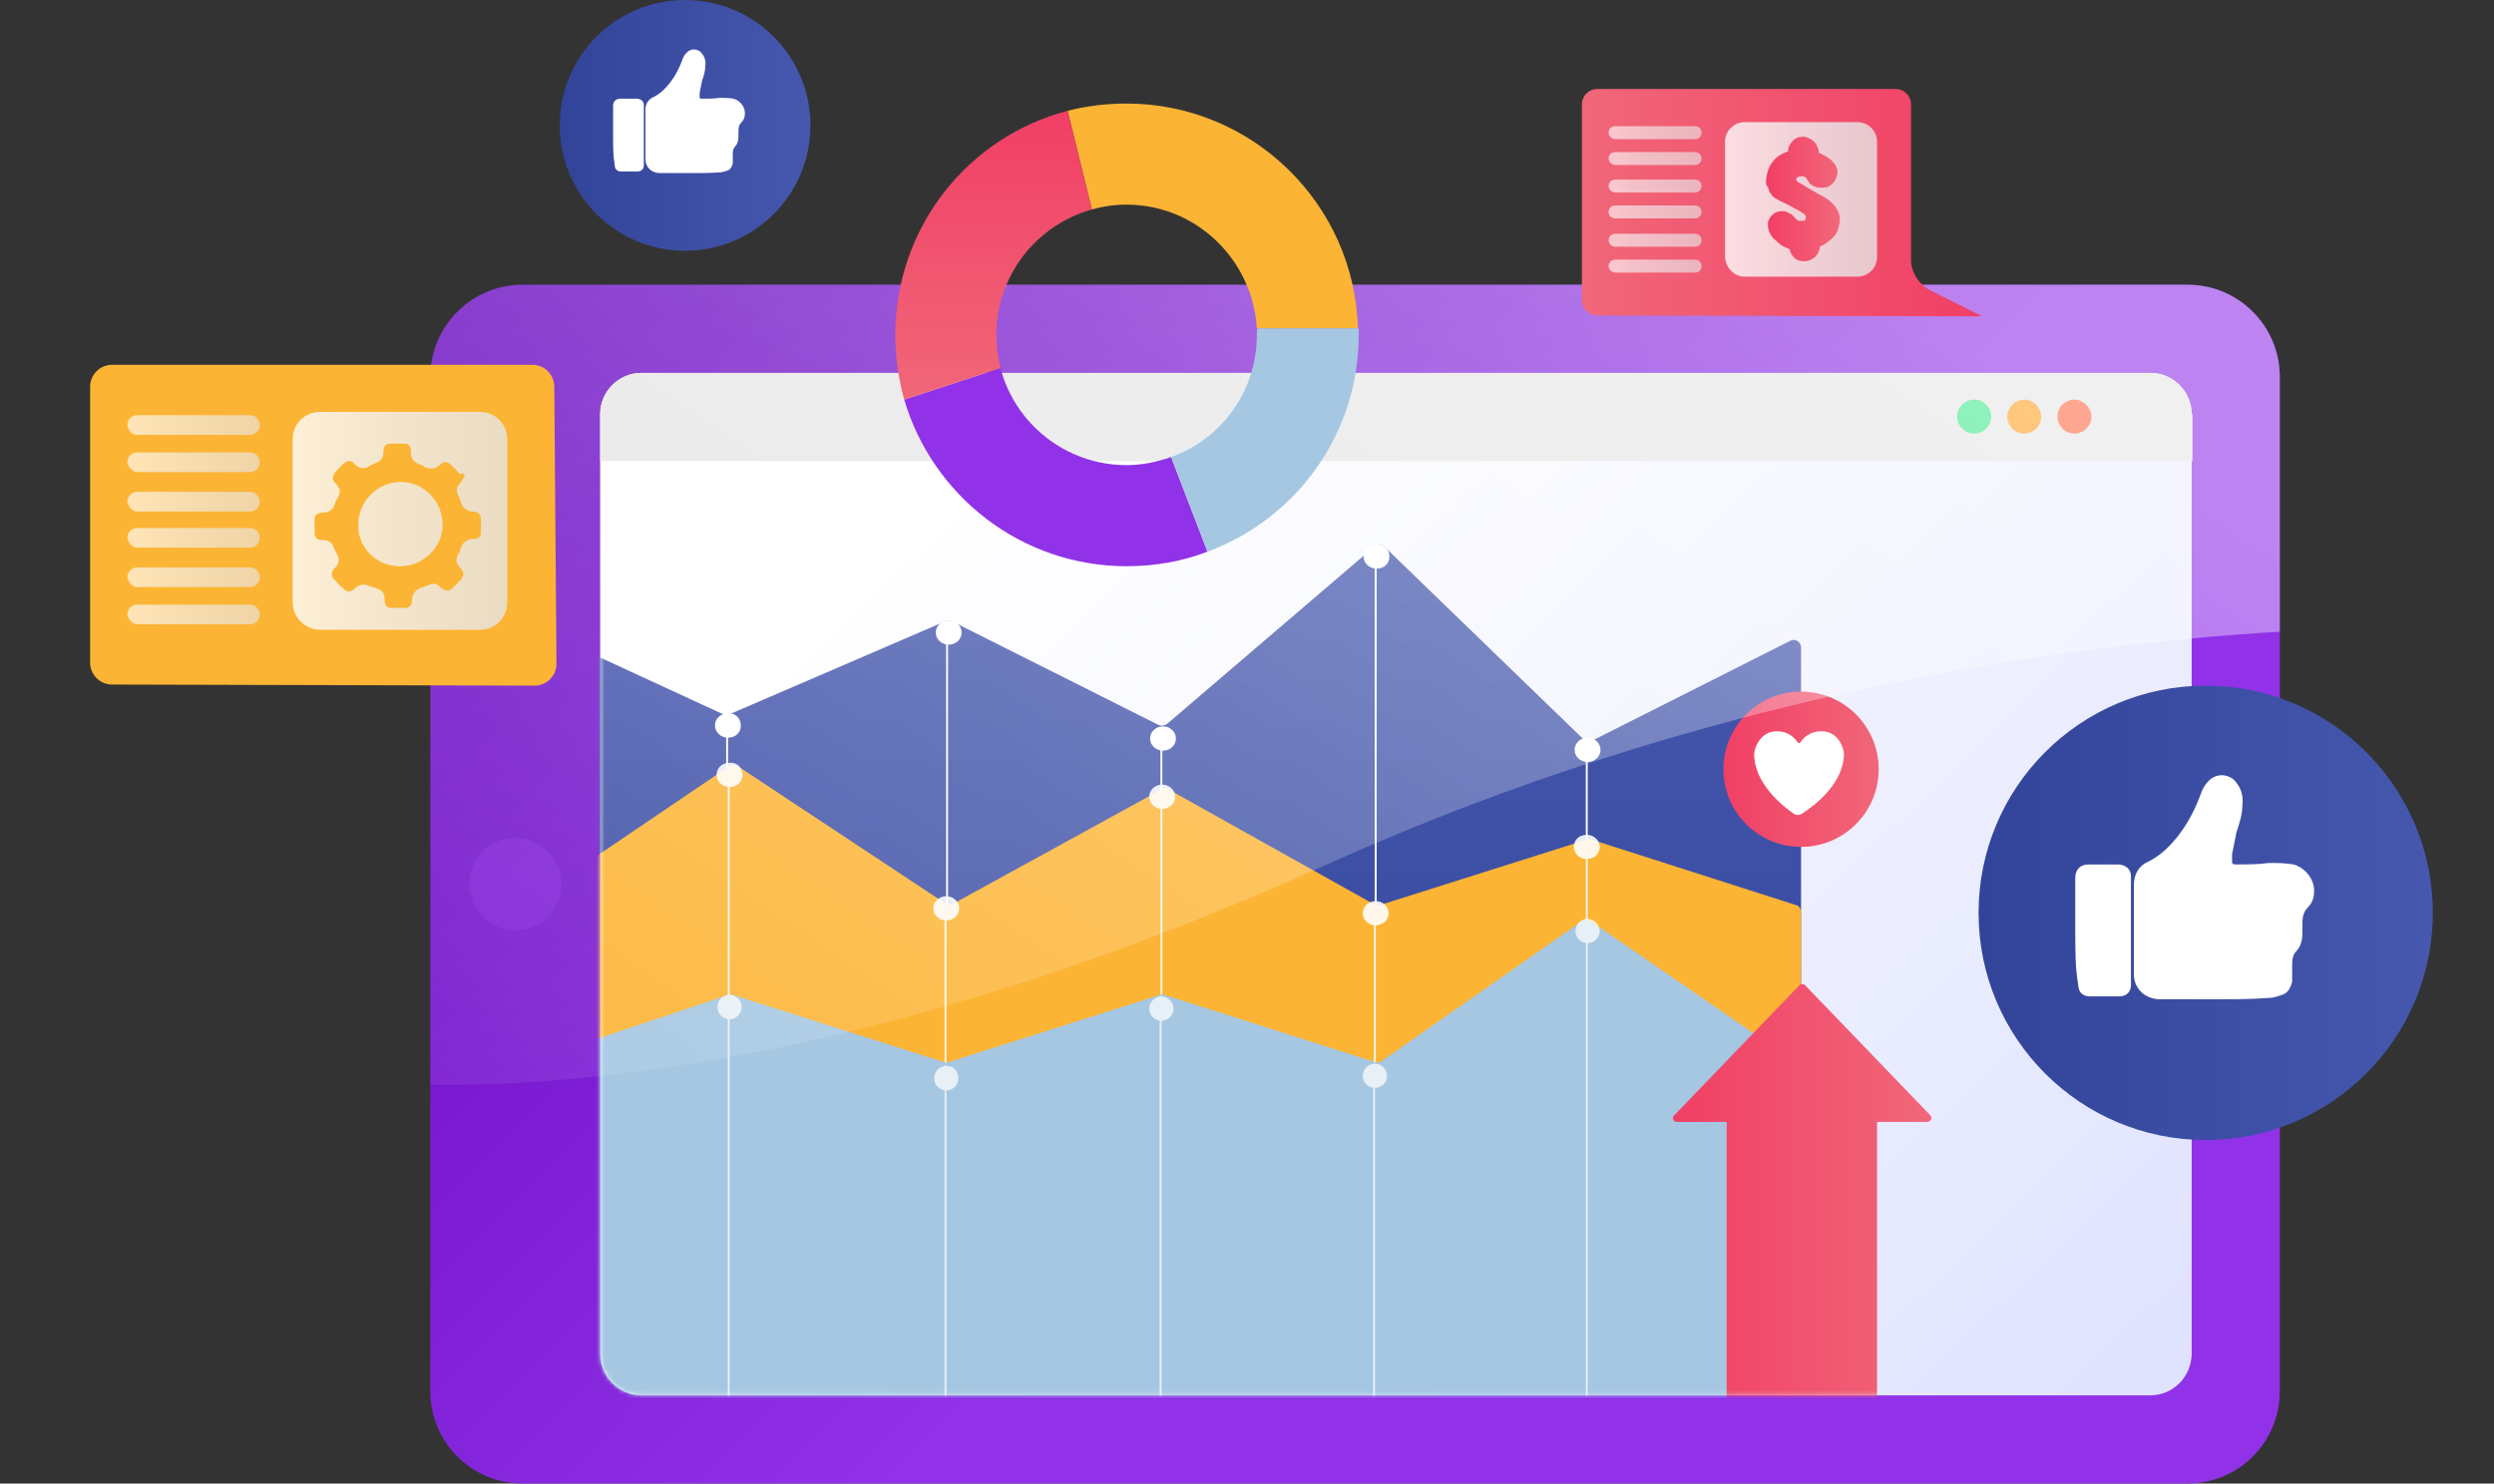 <svg width="600" height="357" viewBox="0 0 600 357" fill="none" xmlns="http://www.w3.org/2000/svg">
<rect x="0" y="0" width="600" height="357" fill="#333333" stroke="none"/>
<path d="M103.529 334.81V90.71C103.529 78.447 113.451 68.519 125.708 68.519H526.292C538.549 68.519 548.471 78.447 548.471 90.71V334.81C548.471 347.073 538.549 357 526.292 357H125.708C113.451 357 103.529 347.073 103.529 334.81Z" fill="url(#paint0_linear_803_1561)"/>
<path d="M517.342 335.784H154.307C148.859 335.784 144.385 331.307 144.385 325.857V99.666C144.385 94.215 148.859 89.738 154.307 89.738H517.342C522.789 89.738 527.264 94.215 527.264 99.666V325.662C527.264 331.307 522.789 335.784 517.342 335.784Z" fill="url(#paint1_linear_803_1561)"/>
<path d="M527.264 99.666C527.264 94.215 522.789 89.738 517.342 89.738H154.307C148.859 89.738 144.385 94.215 144.385 99.666V110.956H527.459V99.666H527.264Z" fill="#E6E6E6"/>
<path d="M474.929 104.336C477.186 104.336 479.015 102.506 479.015 100.248C479.015 97.99 477.186 96.16 474.929 96.16C472.673 96.16 470.844 97.99 470.844 100.248C470.844 102.506 472.673 104.336 474.929 104.336Z" fill="#49E891"/>
<path d="M491.077 100.248C491.077 102.584 489.132 104.336 486.992 104.336C484.657 104.336 482.906 102.389 482.906 100.248C482.906 97.912 484.852 96.16 486.992 96.16C489.132 96.16 491.077 98.107 491.077 100.248Z" fill="#FFA42C"/>
<path d="M503.14 100.248C503.14 102.584 501.194 104.336 499.054 104.336C496.72 104.336 494.969 102.389 494.969 100.248C494.969 97.912 496.914 96.16 499.054 96.16C501.194 96.16 503.14 98.107 503.14 100.248Z" fill="#FF6C4A"/>
<path opacity="0.32" d="M123.957 223.855C130.081 223.855 135.046 218.887 135.046 212.759C135.046 206.632 130.081 201.664 123.957 201.664C117.832 201.664 112.867 206.632 112.867 212.759C112.867 218.887 117.832 223.855 123.957 223.855Z" fill="#9132E8"/>
<mask id="mask0_803_1561" style="mask-type:luminance" maskUnits="userSpaceOnUse" x="144" y="89" width="384" height="247">
<path d="M517.342 335.784H154.307C148.859 335.784 144.385 331.307 144.385 325.857V99.666C144.385 94.215 148.859 89.738 154.307 89.738H517.342C522.789 89.738 527.264 94.215 527.264 99.666V325.662C527.264 331.307 522.789 335.784 517.342 335.784Z" fill="white"/>
</mask>
<g mask="url(#mask0_803_1561)">
<path d="M126.291 319.819V152.804C126.291 151.441 127.653 150.663 128.82 151.052L173.956 171.88C174.345 172.075 174.929 172.075 175.513 171.88L227.458 149.495C228.042 149.3 228.626 149.3 229.015 149.495L278.626 174.411C279.404 174.8 280.182 174.606 280.766 174.216L330.571 131.586C331.349 131.002 332.322 131.002 333.1 131.586L380.96 177.915C381.544 178.499 382.322 178.499 382.906 178.304L430.766 154.167C431.933 153.583 433.295 154.556 433.295 155.724V319.43L126.291 319.819Z" fill="url(#paint2_linear_803_1561)"/>
<path d="M174.928 172.27V273.102" stroke="white" stroke-width="0.458" stroke-miterlimit="10"/>
<path d="M178.235 174.606C178.235 176.358 176.874 177.526 175.123 177.526C173.372 177.526 172.01 176.164 172.01 174.606C172.01 172.854 173.372 171.687 175.123 171.687C176.874 171.492 178.235 172.854 178.235 174.606Z" fill="white"/>
<path d="M227.848 149.883V250.715" stroke="white" stroke-width="0.458" stroke-miterlimit="10"/>
<path d="M228.236 155.14C229.955 155.14 231.349 153.833 231.349 152.221C231.349 150.608 229.955 149.301 228.236 149.301C226.517 149.301 225.123 150.608 225.123 152.221C225.123 153.833 226.517 155.14 228.236 155.14Z" fill="white"/>
<path d="M279.404 175.578V276.41" stroke="white" stroke-width="0.458" stroke-miterlimit="10"/>
<path d="M279.793 180.64C281.512 180.64 282.905 179.333 282.905 177.721C282.905 176.108 281.512 174.801 279.793 174.801C278.073 174.801 276.68 176.108 276.68 177.721C276.68 179.333 278.073 180.64 279.793 180.64Z" fill="white"/>
<path d="M330.959 131.586V232.418" stroke="white" stroke-width="0.458" stroke-miterlimit="10"/>
<path d="M334.267 133.924C334.267 135.676 332.905 136.844 331.154 136.844C329.403 136.844 328.041 135.481 328.041 133.924C328.041 132.172 329.403 131.004 331.154 131.004C332.905 131.004 334.267 132.172 334.267 133.924Z" fill="white"/>
<path d="M381.736 178.305V279.137" stroke="white" stroke-width="0.458" stroke-miterlimit="10"/>
<path d="M381.931 183.367C383.65 183.367 385.044 182.06 385.044 180.447C385.044 178.835 383.65 177.527 381.931 177.527C380.212 177.527 378.818 178.835 378.818 180.447C378.818 182.06 380.212 183.367 381.931 183.367Z" fill="white"/>
<path d="M177.458 184.339L227.458 217.43C228.042 217.82 228.82 217.82 229.404 217.43L279.404 189.984C279.988 189.595 280.571 189.595 281.155 189.984L330.571 217.625C330.96 217.82 331.544 218.014 331.933 217.82L381.739 202.053C382.128 201.858 382.517 201.858 382.906 202.053L432.128 217.82C432.906 218.014 433.295 218.793 433.295 219.572V300.938H331.155H229.209H125.318V219.182C125.318 218.598 125.513 218.014 126.097 217.82L175.513 184.339C176.097 183.95 176.875 183.95 177.458 184.339Z" fill="#FCB434"/>
<g opacity="0.89">
<path d="M175.318 184.145V284.977" stroke="white" stroke-width="0.458" stroke-miterlimit="10"/>
<path d="M178.626 186.481C178.626 188.233 177.264 189.401 175.513 189.401C173.762 189.401 172.4 188.039 172.4 186.481C172.4 184.729 173.762 183.562 175.513 183.562C177.264 183.367 178.626 184.729 178.626 186.481Z" fill="white"/>
<path d="M279.404 189.594V290.426" stroke="white" stroke-width="0.458" stroke-miterlimit="10"/>
<path d="M279.599 194.656C281.318 194.656 282.712 193.349 282.712 191.736C282.712 190.124 281.318 188.816 279.599 188.816C277.88 188.816 276.486 190.124 276.486 191.736C276.486 193.349 277.88 194.656 279.599 194.656Z" fill="white"/>
<path d="M330.766 217.625V302.495" stroke="white" stroke-width="0.458" stroke-miterlimit="10"/>
<path d="M330.96 222.687C332.68 222.687 334.073 221.38 334.073 219.768C334.073 218.155 332.68 216.848 330.96 216.848C329.241 216.848 327.848 218.155 327.848 219.768C327.848 221.38 329.241 222.687 330.96 222.687Z" fill="white"/>
<path d="M381.74 201.664V286.534" stroke="white" stroke-width="0.458" stroke-miterlimit="10"/>
<path d="M384.853 203.807C384.853 205.558 383.491 206.726 381.74 206.726C379.989 206.726 378.627 205.364 378.627 203.807C378.627 202.055 379.989 200.887 381.74 200.887C383.491 200.887 384.853 202.249 384.853 203.807Z" fill="white"/>
<path d="M227.459 216.457V300.938" stroke="white" stroke-width="0.458" stroke-miterlimit="10"/>
<path d="M227.654 221.519C229.373 221.519 230.767 220.212 230.767 218.6C230.767 216.987 229.373 215.68 227.654 215.68C225.935 215.68 224.541 216.987 224.541 218.6C224.541 220.212 225.935 221.519 227.654 221.519Z" fill="white"/>
</g>
<path d="M380.766 221.517L332.322 255.388C331.933 255.777 331.349 255.777 330.766 255.582L280.182 239.426C279.793 239.231 279.404 239.231 279.015 239.426L228.236 255.582C227.847 255.777 227.458 255.777 227.069 255.582L176.291 239.426C175.902 239.231 175.513 239.231 175.123 239.426L127.653 255.388C126.874 255.582 126.485 256.361 126.485 257.14L124.734 340.063H225.902H331.544H432.711V256.945C432.711 256.361 432.516 255.777 431.933 255.582L382.711 221.712C382.127 221.128 381.349 221.128 380.766 221.517Z" fill="#A5C7E2"/>
<g opacity="0.73">
<path d="M175.318 239.23V340.063" stroke="white" stroke-width="0.454" stroke-miterlimit="10"/>
<path d="M175.512 245.265C177.124 245.265 178.43 243.958 178.43 242.346C178.43 240.733 177.124 239.426 175.512 239.426C173.9 239.426 172.594 240.733 172.594 242.346C172.594 243.958 173.9 245.265 175.512 245.265Z" fill="white"/>
</g>
<g opacity="0.73">
<path d="M279.209 239.621V340.453" stroke="white" stroke-width="0.454" stroke-miterlimit="10"/>
<path d="M279.403 245.656C281.014 245.656 282.321 244.349 282.321 242.736C282.321 241.124 281.014 239.816 279.403 239.816C277.791 239.816 276.484 241.124 276.484 242.736C276.484 244.349 277.791 245.656 279.403 245.656Z" fill="white"/>
</g>
<g opacity="0.73">
<path d="M381.738 220.934V340.258" stroke="white" stroke-width="0.454" stroke-miterlimit="10"/>
<path d="M381.932 226.969C383.544 226.969 384.85 225.661 384.85 224.049C384.85 222.436 383.544 221.129 381.932 221.129C380.32 221.129 379.014 222.436 379.014 224.049C379.014 225.661 380.32 226.969 381.932 226.969Z" fill="white"/>
</g>
<g opacity="0.73">
<path d="M330.572 255.973V340.843" stroke="white" stroke-width="0.454" stroke-miterlimit="10"/>
<path d="M330.766 261.812C332.378 261.812 333.684 260.505 333.684 258.893C333.684 257.28 332.378 255.973 330.766 255.973C329.154 255.973 327.848 257.28 327.848 258.893C327.848 260.505 329.154 261.812 330.766 261.812Z" fill="white"/>
</g>
<g opacity="0.73">
<path d="M227.459 256.359V340.84" stroke="white" stroke-width="0.454" stroke-miterlimit="10"/>
<path d="M230.571 259.474C230.571 261.225 229.209 262.393 227.653 262.393C225.902 262.393 224.734 261.031 224.734 259.474C224.734 257.722 226.096 256.554 227.653 256.554C229.209 256.359 230.571 257.722 230.571 259.474Z" fill="white"/>
</g>
<path d="M464.423 268.432L434.267 237.093C433.878 236.703 433.295 236.703 432.905 237.093L402.75 268.432C402.166 269.016 402.555 269.99 403.333 269.99H415.396V340.261H451.582V269.99H463.645C464.423 269.99 465.007 269.016 464.423 268.432Z" fill="url(#paint3_linear_803_1561)"/>
<path d="M433.294 203.804C443.609 203.804 451.971 195.437 451.971 185.117C451.971 174.796 443.609 166.43 433.294 166.43C422.979 166.43 414.617 174.796 414.617 185.117C414.617 195.437 422.979 203.804 433.294 203.804Z" fill="url(#paint4_linear_803_1561)"/>
<path d="M443.605 181.419C443.605 180.251 442.438 175.969 438.158 175.969C435.434 175.969 433.877 177.526 433.099 178.694C432.905 178.889 432.516 178.889 432.516 178.694C431.737 177.526 430.181 175.969 427.457 175.969C423.372 175.969 422.01 180.251 422.01 181.419C422.01 188.621 429.014 194.072 431.543 195.824C432.127 196.213 432.905 196.213 433.488 195.824C436.601 193.877 443.605 188.427 443.605 181.419Z" fill="white"/>
</g>
<path opacity="0.4" d="M526.292 68.519H125.708C113.451 68.519 103.529 78.447 103.529 90.71V261.035C140.494 261.619 215.592 254.806 319.094 208.088C409.755 167.21 495.553 155.142 548.471 152.027V90.71C548.471 78.447 538.549 68.519 526.292 68.519Z" fill="url(#paint5_linear_803_1561)"/>
<path d="M164.814 60.343C181.468 60.343 194.969 46.835 194.969 30.172C194.969 13.508 181.468 0 164.814 0C148.159 0 134.658 13.508 134.658 30.172C134.658 46.835 148.159 60.343 164.814 60.343Z" fill="url(#paint6_linear_803_1561)"/>
<path d="M165.98 41.655C163.645 41.655 161.31 41.655 158.781 41.655C156.836 41.655 155.279 40.292 155.279 38.346C155.279 34.452 155.279 30.559 155.279 26.471C155.279 25.109 155.863 23.941 157.225 23.357C158.781 22.578 159.949 21.41 160.921 20.242C162.478 18.296 163.451 16.349 164.229 14.208C164.423 13.624 164.812 13.04 165.201 12.651C166.174 11.678 167.536 11.678 168.509 12.456C169.482 13.43 169.871 14.597 169.676 15.96C169.676 17.128 169.287 18.296 168.898 19.464C168.703 20.437 168.509 21.41 168.314 22.384C168.314 22.773 168.314 22.968 168.314 23.357C168.314 23.746 168.509 23.746 168.898 23.746C170.26 23.746 171.816 23.746 173.178 23.552C174.345 23.552 175.318 23.552 176.486 23.746C177.847 24.136 179.209 25.498 179.209 27.25C179.209 28.029 179.015 28.807 178.431 29.391C177.653 30.17 177.653 30.949 177.653 31.922C177.653 32.311 177.653 32.506 177.653 32.895C177.653 33.674 177.458 34.647 176.875 35.231C176.291 35.815 176.291 36.594 176.291 37.372C176.291 37.956 176.291 38.54 176.291 39.319C176.096 40.097 175.707 40.876 174.929 41.071C174.345 41.265 173.762 41.46 173.373 41.46C170.844 41.655 168.509 41.655 165.98 41.655Z" fill="white"/>
<path d="M147.498 32.7C147.498 30.364 147.498 27.834 147.498 25.498C147.498 24.525 148.082 23.746 149.249 23.746C150.611 23.746 151.778 23.746 153.14 23.746C154.113 23.746 154.891 24.33 154.891 25.303C154.891 30.17 154.891 34.842 154.891 39.708C154.891 40.681 154.307 41.265 153.335 41.265C151.973 41.265 150.611 41.265 149.444 41.265C148.471 41.265 147.887 40.681 147.887 39.708C147.498 37.567 147.498 35.231 147.498 32.7Z" fill="white"/>
<path d="M530.643 274.344C560.821 274.344 585.285 249.866 585.285 219.672C585.285 189.477 560.821 165 530.643 165C500.464 165 476 189.477 476 219.672C476 249.866 500.464 274.344 530.643 274.344Z" fill="url(#paint7_linear_803_1561)"/>
<path d="M532.755 240.477C528.524 240.477 524.294 240.477 519.711 240.477C516.186 240.477 513.365 238.008 513.365 234.48C513.365 227.426 513.365 220.372 513.365 212.964C513.365 210.495 514.423 208.379 516.891 207.321C519.711 205.91 521.826 203.794 523.589 201.677C526.409 198.15 528.172 194.623 529.582 190.743C529.934 189.685 530.639 188.627 531.344 187.921C533.107 186.158 535.575 186.158 537.337 187.569C539.1 189.332 539.805 191.448 539.453 193.918C539.453 196.034 538.748 198.15 538.043 200.266C537.69 202.03 537.337 203.794 536.985 205.557C536.985 206.263 536.985 206.615 536.985 207.321C536.985 208.026 537.337 208.026 538.043 208.026C540.51 208.026 543.331 208.026 545.798 207.674C547.913 207.674 549.676 207.674 551.791 208.026C554.259 208.732 556.727 211.201 556.727 214.375C556.727 215.786 556.374 217.197 555.317 218.255C553.906 219.666 553.906 221.077 553.906 222.841C553.906 223.546 553.906 223.899 553.906 224.604C553.906 226.015 553.554 227.779 552.496 228.837C551.439 229.895 551.439 231.306 551.439 232.717C551.439 233.775 551.439 234.833 551.439 236.244C551.086 237.655 550.381 239.066 548.971 239.419C547.913 239.771 546.856 240.124 546.151 240.124C541.568 240.477 537.337 240.477 532.755 240.477Z" fill="white"/>
<path d="M499.266 224.253C499.266 220.02 499.266 215.434 499.266 211.202C499.266 209.438 500.323 208.027 502.438 208.027C504.906 208.027 507.021 208.027 509.489 208.027C511.252 208.027 512.662 209.086 512.662 210.849C512.662 219.667 512.662 228.132 512.662 236.95C512.662 238.714 511.604 239.772 509.842 239.772C507.374 239.772 504.906 239.772 502.791 239.772C501.028 239.772 499.971 238.714 499.971 236.95C499.266 233.071 499.266 228.838 499.266 224.253Z" fill="white"/>
<path d="M128.611 165C131.508 165 133.879 162.628 133.879 159.73L133.352 93.059C133.352 90.161 130.981 87.789 128.084 87.789H26.947C24.05 87.789 21.68 90.161 21.68 93.059V159.466C21.68 162.365 24.05 164.736 26.947 164.736L128.611 165Z" fill="#FCB434"/>
<path opacity="0.8" d="M76.989 151.561H115.442C119.129 151.561 122.026 148.663 122.026 144.973V105.709C122.026 102.02 119.129 99.121 115.442 99.121H76.989C73.302 99.121 70.404 102.02 70.404 105.709V144.973C70.404 148.663 73.565 151.561 76.989 151.561Z" fill="url(#paint8_linear_803_1561)"/>
<path d="M111.755 114.667C111.491 114.931 111.228 115.458 110.965 115.985C109.648 117.302 109.648 118.093 110.438 119.674C110.701 120.201 110.965 120.728 110.965 121.255C111.491 122.309 112.281 122.836 113.335 123.1C115.179 123.1 115.705 123.627 115.705 125.472C115.705 126.526 115.705 127.316 115.705 128.37C115.705 129.161 114.915 129.688 114.125 129.688C112.281 129.688 111.228 130.478 110.701 132.323C110.701 132.85 110.438 133.114 110.174 133.377C109.648 134.695 109.648 135.485 110.701 136.539C111.755 137.857 111.755 138.384 110.701 139.702C110.174 140.229 109.384 141.019 108.857 141.546C108.067 142.337 107.277 142.337 106.224 141.546C104.907 140.229 104.38 140.229 102.536 141.019C102.273 141.019 102.01 141.283 101.746 141.283C99.903 141.81 99.112 142.864 99.112 144.708C99.112 145.762 98.322 146.29 97.532 146.29C96.479 146.29 95.425 146.29 94.108 146.29C93.055 146.29 92.528 145.499 92.528 144.445C92.528 142.6 92.001 142.073 90.421 141.546C89.894 141.283 89.368 141.283 88.841 141.019C87.524 140.492 86.734 140.492 85.417 141.546C84.363 142.6 83.573 142.6 82.52 141.546C81.73 141.019 81.203 140.229 80.413 139.438C79.623 138.647 79.623 137.593 80.413 136.803C81.73 135.749 81.73 134.431 80.939 133.114C80.676 132.85 80.676 132.323 80.413 132.06C79.886 130.478 79.096 129.951 77.516 129.951C76.199 129.951 75.672 129.424 75.672 128.107C75.672 127.053 75.672 125.999 75.672 124.945C75.672 123.89 76.462 123.363 77.516 123.363C79.359 123.363 80.149 122.573 80.676 120.992C80.676 120.728 80.939 120.201 81.203 119.938C81.993 118.357 81.993 117.566 80.676 116.248C79.886 115.458 79.886 114.667 80.676 113.613C81.466 112.823 81.993 112.032 82.783 111.505C83.573 110.714 84.363 110.714 85.153 111.505C86.47 112.823 87.524 113.086 89.104 112.032C89.368 111.769 89.894 111.769 90.158 111.505C91.738 110.978 92.265 110.187 92.265 108.606C92.265 107.289 92.791 106.762 94.108 106.762C95.162 106.762 96.215 106.762 97.269 106.762C98.322 106.762 98.849 107.289 98.849 108.606C98.849 110.451 99.376 110.978 100.956 111.769C101.22 111.769 101.746 112.032 102.01 112.296C103.59 113.086 104.907 112.823 105.96 111.769C106.487 111.242 107.277 110.978 108.067 111.505C109.121 112.296 109.911 113.35 110.701 114.14C111.491 113.613 111.755 114.14 111.755 114.667ZM96.215 136.276C101.746 136.276 106.487 131.796 106.487 126.262C106.487 120.728 102.01 115.985 96.479 115.985C90.948 115.985 86.207 120.465 86.207 126.262C85.944 131.532 90.421 136.276 96.215 136.276Z" fill="#FCB434"/>
<g opacity="0.8">
<path opacity="0.8" d="M33.005 104.653H60.133C61.45 104.653 62.504 103.599 62.504 102.282C62.504 100.964 61.45 99.91 60.133 99.91H33.005C31.688 99.91 30.635 100.964 30.635 102.282C30.898 103.863 31.952 104.653 33.005 104.653Z" fill="url(#paint9_linear_803_1561)"/>
<path opacity="0.8" d="M33.005 113.611H60.133C61.45 113.611 62.504 112.556 62.504 111.239C62.504 109.921 61.45 108.867 60.133 108.867H33.005C31.688 108.867 30.635 109.921 30.635 111.239C30.898 112.556 31.952 113.611 33.005 113.611Z" fill="url(#paint10_linear_803_1561)"/>
<path opacity="0.8" d="M33.005 123.099H60.133C61.45 123.099 62.504 122.045 62.504 120.727C62.504 119.41 61.45 118.355 60.133 118.355H33.005C31.688 118.355 30.635 119.41 30.635 120.727C30.898 122.045 31.952 123.099 33.005 123.099Z" fill="url(#paint11_linear_803_1561)"/>
<path opacity="0.8" d="M33.005 131.798H60.133C61.45 131.798 62.504 130.744 62.504 129.426C62.504 128.109 61.45 127.055 60.133 127.055H33.005C31.688 127.055 30.635 128.109 30.635 129.426C30.898 130.744 31.952 131.798 33.005 131.798Z" fill="url(#paint12_linear_803_1561)"/>
<path opacity="0.8" d="M33.005 141.286H60.133C61.45 141.286 62.504 140.232 62.504 138.915C62.504 137.597 61.45 136.543 60.133 136.543H33.005C31.688 136.543 30.635 137.597 30.635 138.915C30.898 140.232 31.952 141.286 33.005 141.286Z" fill="url(#paint13_linear_803_1561)"/>
<path opacity="0.8" d="M33.005 150.243H60.133C61.45 150.243 62.504 149.189 62.504 147.872C62.504 146.554 61.45 145.5 60.133 145.5H33.005C31.688 145.5 30.635 146.554 30.635 147.872C30.898 149.189 31.952 150.243 33.005 150.243Z" fill="url(#paint14_linear_803_1561)"/>
</g>
<path d="M476.876 76.112L464.424 69.883C461.701 68.521 459.755 65.601 459.755 62.487V25.113C459.755 22.971 458.004 21.414 456.059 21.414H384.269C382.129 21.414 380.572 23.166 380.572 25.113V72.219C380.572 74.361 382.323 75.918 384.269 75.918L476.876 76.112Z" fill="url(#paint15_linear_803_1561)"/>
<path opacity="0.8" d="M419.677 66.574H446.914C449.444 66.574 451.584 64.433 451.584 61.902V34.066C451.584 31.536 449.444 29.395 446.914 29.395H419.677C417.148 29.395 415.008 31.536 415.008 34.066V61.902C415.202 64.433 417.148 66.574 419.677 66.574Z" fill="url(#paint16_linear_803_1561)"/>
<path d="M424.93 42.826C425.124 41.463 425.514 40.101 426.486 38.933C427.264 37.765 428.626 36.986 430.183 36.402C430.183 35.429 430.572 34.65 431.35 33.872C432.128 33.093 432.907 32.898 433.879 32.898C434.463 32.898 434.852 33.093 435.241 33.288C435.63 33.482 436.019 33.677 436.408 34.066C436.798 34.456 436.992 34.845 437.187 35.234C437.381 35.624 437.576 36.208 437.576 36.597V36.792C438.159 36.986 438.938 37.376 439.521 37.765C440.105 38.154 440.689 38.544 441.078 39.127C441.467 39.517 441.661 39.906 441.856 40.295C442.05 40.685 442.05 41.269 442.05 41.658C442.05 42.047 441.856 42.631 441.661 43.021C441.467 43.41 441.272 43.799 440.883 44.188C440.494 44.578 440.105 44.773 439.716 44.967C439.327 45.162 438.743 45.162 438.354 45.162C437.77 45.162 437.381 45.162 436.798 44.967C436.214 44.773 435.825 44.578 435.436 44.188C435.241 43.994 435.241 43.799 435.047 43.605C434.852 43.41 434.852 43.215 434.657 43.021C434.463 42.826 434.463 42.631 434.268 42.631C434.074 42.437 433.879 42.437 433.49 42.437C433.101 42.437 432.712 42.437 432.517 42.631C432.323 42.826 432.128 42.826 432.128 43.021C432.128 43.215 432.128 43.41 432.323 43.605C432.517 43.799 432.712 43.994 432.907 43.994L437.187 46.524C438.354 47.108 439.327 47.692 440.105 48.276C440.883 48.86 441.467 49.639 441.856 50.223C442.245 50.807 442.44 51.586 442.634 52.169C442.634 52.753 442.634 53.532 442.44 54.116C442.245 55.479 441.661 56.647 440.689 57.425C439.91 58.204 438.743 58.982 437.77 59.372C437.77 60.345 437.381 61.124 436.603 61.902C435.825 62.486 435.047 62.876 434.074 62.876C433.101 62.876 432.323 62.681 431.739 62.097C431.156 61.513 430.572 60.734 430.572 59.956C429.988 59.761 429.599 59.566 429.21 59.372C428.821 59.177 428.432 58.982 428.043 58.593C427.459 58.204 427.07 57.62 426.486 57.23C426.097 56.647 425.708 56.063 425.514 55.479C425.319 54.895 425.319 54.311 425.319 53.727C425.319 53.143 425.708 52.559 426.097 51.975C426.292 51.78 426.681 51.391 427.07 51.196C427.459 51.002 428.043 50.807 428.626 50.807C429.21 50.807 429.794 50.807 430.183 51.196C430.766 51.391 431.35 51.78 431.739 52.364C432.128 52.753 432.517 53.143 432.907 53.143C433.296 53.143 433.685 53.143 433.879 53.143C434.268 53.143 434.463 52.753 434.463 52.364C434.463 51.975 434.268 51.586 433.879 51.391C433.296 51.002 432.712 50.612 431.545 50.028C430.572 49.444 429.405 48.86 428.043 48.276C427.848 48.082 427.459 47.887 427.07 47.692C426.681 47.498 426.292 47.108 426.097 46.719C425.708 46.33 425.513 45.746 425.319 44.967C424.93 44.773 424.735 43.994 424.93 42.826Z" fill="url(#paint17_linear_803_1561)"/>
<g opacity="0.8">
<path opacity="0.8" d="M388.549 33.482H407.809C408.782 33.482 409.366 32.703 409.366 31.924C409.366 30.951 408.588 30.367 407.809 30.367H388.549C387.576 30.367 386.992 31.146 386.992 31.924C386.992 32.703 387.77 33.482 388.549 33.482Z" fill="url(#paint18_linear_803_1561)"/>
<path opacity="0.8" d="M388.549 39.712H407.809C408.782 39.712 409.366 38.934 409.366 38.155C409.366 37.182 408.588 36.598 407.809 36.598H388.549C387.576 36.598 386.992 37.376 386.992 38.155C386.992 38.934 387.77 39.712 388.549 39.712Z" fill="url(#paint19_linear_803_1561)"/>
<path opacity="0.8" d="M388.549 46.329H407.809C408.782 46.329 409.366 45.551 409.366 44.772C409.366 43.799 408.588 43.215 407.809 43.215H388.549C387.576 43.215 386.992 43.993 386.992 44.772C386.992 45.551 387.77 46.329 388.549 46.329Z" fill="url(#paint20_linear_803_1561)"/>
<path opacity="0.8" d="M388.549 52.56H407.809C408.782 52.56 409.366 51.781 409.366 51.003C409.366 50.029 408.588 49.445 407.809 49.445H388.549C387.576 49.445 386.992 50.224 386.992 51.003C386.992 51.976 387.77 52.56 388.549 52.56Z" fill="url(#paint21_linear_803_1561)"/>
<path opacity="0.8" d="M388.549 59.372H407.809C408.782 59.372 409.366 58.594 409.366 57.815C409.366 56.842 408.588 56.258 407.809 56.258H388.549C387.576 56.258 386.992 57.036 386.992 57.815C386.992 58.594 387.77 59.372 388.549 59.372Z" fill="url(#paint22_linear_803_1561)"/>
<path opacity="0.8" d="M388.549 65.599H407.809C408.782 65.599 409.366 64.82 409.366 64.042C409.366 63.068 408.588 62.484 407.809 62.484H388.549C387.576 62.484 386.992 63.263 386.992 64.042C386.992 64.82 387.77 65.599 388.549 65.599Z" fill="url(#paint23_linear_803_1561)"/>
</g>
<path d="M281.739 109.983C278.432 111.15 274.736 111.929 271.039 111.929C256.448 111.929 244.191 102.002 240.689 88.57L217.537 96.162C224.346 119.326 245.747 136.261 271.039 136.261C277.848 136.261 284.463 135.093 290.494 132.757L281.739 109.983Z" fill="#9132E8"/>
<path d="M271.038 49.25C287.77 49.25 301.388 62.487 302.361 79.032H326.68C325.902 49.055 301.194 24.918 271.038 24.918C266.174 24.918 261.311 25.502 256.836 26.67L262.673 50.418C265.396 49.639 268.12 49.25 271.038 49.25Z" fill="#FCB434"/>
<path d="M239.716 80.588C239.716 66.183 249.443 54.114 262.673 50.416L256.836 26.668C232.906 32.897 215.396 54.699 215.396 80.588C215.396 86.038 216.175 91.294 217.537 96.16L240.688 88.569C240.105 85.844 239.716 83.313 239.716 80.588Z" fill="url(#paint24_linear_803_1561)"/>
<path d="M302.361 80.588C302.361 94.215 293.801 105.699 281.738 109.982L290.493 132.756C311.699 124.97 326.874 104.531 326.874 80.588C326.874 80.004 326.874 79.421 326.874 79.031H302.555C302.361 79.421 302.361 80.004 302.361 80.588Z" fill="#A5C7E2"/>
<defs>
<linearGradient id="paint0_linear_803_1561" x1="149.206" y1="35.805" x2="503.025" y2="389.435" gradientUnits="userSpaceOnUse">
<stop stop-color="#690AC0"/>
<stop offset="0.23" stop-color="#7718CE"/>
<stop offset="0.548" stop-color="#9132E8"/>
</linearGradient>
<linearGradient id="paint1_linear_803_1561" x1="584.687" y1="472.36" x2="236.454" y2="109.538" gradientUnits="userSpaceOnUse">
<stop stop-color="#D4D8FF"/>
<stop offset="1" stop-color="white"/>
</linearGradient>
<linearGradient id="paint2_linear_803_1561" x1="279.814" y1="319.85" x2="279.814" y2="131.132" gradientUnits="userSpaceOnUse">
<stop offset="0.002" stop-color="#32449A"/>
<stop offset="1" stop-color="#4658AE"/>
</linearGradient>
<linearGradient id="paint3_linear_803_1561" x1="402.36" y1="288.533" x2="464.616" y2="288.533" gradientUnits="userSpaceOnUse">
<stop stop-color="#F13F65"/>
<stop offset="1" stop-color="#F16779"/>
</linearGradient>
<linearGradient id="paint4_linear_803_1561" x1="414.716" y1="185.021" x2="452.01" y2="185.021" gradientUnits="userSpaceOnUse">
<stop stop-color="#F13F65"/>
<stop offset="1" stop-color="#F16779"/>
</linearGradient>
<linearGradient id="paint5_linear_803_1561" x1="391.421" y1="21.821" x2="150.651" y2="375.21" gradientUnits="userSpaceOnUse">
<stop stop-color="white"/>
<stop offset="1" stop-color="white" stop-opacity="0"/>
</linearGradient>
<linearGradient id="paint6_linear_803_1561" x1="134.67" y1="30.096" x2="194.829" y2="30.096" gradientUnits="userSpaceOnUse">
<stop offset="0.002" stop-color="#32449A"/>
<stop offset="1" stop-color="#4658AE"/>
</linearGradient>
<linearGradient id="paint7_linear_803_1561" x1="476.022" y1="219.533" x2="585.031" y2="219.533" gradientUnits="userSpaceOnUse">
<stop offset="0.002" stop-color="#32449A"/>
<stop offset="1" stop-color="#4658AE"/>
</linearGradient>
<linearGradient id="paint8_linear_803_1561" x1="122.027" y1="125.362" x2="70.513" y2="125.362" gradientUnits="userSpaceOnUse">
<stop offset="0.001" stop-color="#E6E6E6"/>
<stop offset="0.626" stop-color="#F4F4F4"/>
<stop offset="1" stop-color="white"/>
</linearGradient>
<linearGradient id="paint9_linear_803_1561" x1="62.607" y1="102.443" x2="30.825" y2="102.443" gradientUnits="userSpaceOnUse">
<stop offset="0.001" stop-color="#E6E6E6"/>
<stop offset="0.626" stop-color="#F4F4F4"/>
<stop offset="1" stop-color="white"/>
</linearGradient>
<linearGradient id="paint10_linear_803_1561" x1="62.607" y1="111.314" x2="30.825" y2="111.314" gradientUnits="userSpaceOnUse">
<stop offset="0.001" stop-color="#E6E6E6"/>
<stop offset="0.626" stop-color="#F4F4F4"/>
<stop offset="1" stop-color="white"/>
</linearGradient>
<linearGradient id="paint11_linear_803_1561" x1="62.607" y1="120.682" x2="30.825" y2="120.682" gradientUnits="userSpaceOnUse">
<stop offset="0.001" stop-color="#E6E6E6"/>
<stop offset="0.626" stop-color="#F4F4F4"/>
<stop offset="1" stop-color="white"/>
</linearGradient>
<linearGradient id="paint12_linear_803_1561" x1="62.607" y1="129.558" x2="30.825" y2="129.558" gradientUnits="userSpaceOnUse">
<stop offset="0.001" stop-color="#E6E6E6"/>
<stop offset="0.626" stop-color="#F4F4F4"/>
<stop offset="1" stop-color="white"/>
</linearGradient>
<linearGradient id="paint13_linear_803_1561" x1="62.607" y1="138.926" x2="30.825" y2="138.926" gradientUnits="userSpaceOnUse">
<stop offset="0.001" stop-color="#E6E6E6"/>
<stop offset="0.626" stop-color="#F4F4F4"/>
<stop offset="1" stop-color="white"/>
</linearGradient>
<linearGradient id="paint14_linear_803_1561" x1="62.607" y1="147.797" x2="30.825" y2="147.797" gradientUnits="userSpaceOnUse">
<stop offset="0.001" stop-color="#E6E6E6"/>
<stop offset="0.626" stop-color="#F4F4F4"/>
<stop offset="1" stop-color="white"/>
</linearGradient>
<linearGradient id="paint15_linear_803_1561" x1="476.824" y1="48.774" x2="380.512" y2="48.774" gradientUnits="userSpaceOnUse">
<stop stop-color="#F13F65"/>
<stop offset="1" stop-color="#F16779"/>
</linearGradient>
<linearGradient id="paint16_linear_803_1561" x1="451.643" y1="48.013" x2="415.128" y2="48.013" gradientUnits="userSpaceOnUse">
<stop offset="0.001" stop-color="#E6E6E6"/>
<stop offset="0.626" stop-color="#F4F4F4"/>
<stop offset="1" stop-color="white"/>
</linearGradient>
<linearGradient id="paint17_linear_803_1561" x1="424.852" y1="48.124" x2="442.214" y2="48.124" gradientUnits="userSpaceOnUse">
<stop stop-color="#F13F65"/>
<stop offset="1" stop-color="#F16779"/>
</linearGradient>
<linearGradient id="paint18_linear_803_1561" x1="409.523" y1="31.767" x2="386.994" y2="31.767" gradientUnits="userSpaceOnUse">
<stop offset="0.001" stop-color="#E6E6E6"/>
<stop offset="0.626" stop-color="#F4F4F4"/>
<stop offset="1" stop-color="white"/>
</linearGradient>
<linearGradient id="paint19_linear_803_1561" x1="409.523" y1="38.059" x2="386.994" y2="38.059" gradientUnits="userSpaceOnUse">
<stop offset="0.001" stop-color="#E6E6E6"/>
<stop offset="0.626" stop-color="#F4F4F4"/>
<stop offset="1" stop-color="white"/>
</linearGradient>
<linearGradient id="paint20_linear_803_1561" x1="409.523" y1="44.697" x2="386.994" y2="44.697" gradientUnits="userSpaceOnUse">
<stop offset="0.001" stop-color="#E6E6E6"/>
<stop offset="0.626" stop-color="#F4F4F4"/>
<stop offset="1" stop-color="white"/>
</linearGradient>
<linearGradient id="paint21_linear_803_1561" x1="409.523" y1="50.988" x2="386.994" y2="50.988" gradientUnits="userSpaceOnUse">
<stop offset="0.001" stop-color="#E6E6E6"/>
<stop offset="0.626" stop-color="#F4F4F4"/>
<stop offset="1" stop-color="white"/>
</linearGradient>
<linearGradient id="paint22_linear_803_1561" x1="409.523" y1="57.627" x2="386.994" y2="57.627" gradientUnits="userSpaceOnUse">
<stop offset="0.001" stop-color="#E6E6E6"/>
<stop offset="0.626" stop-color="#F4F4F4"/>
<stop offset="1" stop-color="white"/>
</linearGradient>
<linearGradient id="paint23_linear_803_1561" x1="409.523" y1="63.915" x2="386.994" y2="63.915" gradientUnits="userSpaceOnUse">
<stop offset="0.001" stop-color="#E6E6E6"/>
<stop offset="0.626" stop-color="#F4F4F4"/>
<stop offset="1" stop-color="white"/>
</linearGradient>
<linearGradient id="paint24_linear_803_1561" x1="239.03" y1="26.639" x2="239.03" y2="96.118" gradientUnits="userSpaceOnUse">
<stop stop-color="#F13F65"/>
<stop offset="1" stop-color="#F16779"/>
</linearGradient>
</defs>
</svg>
